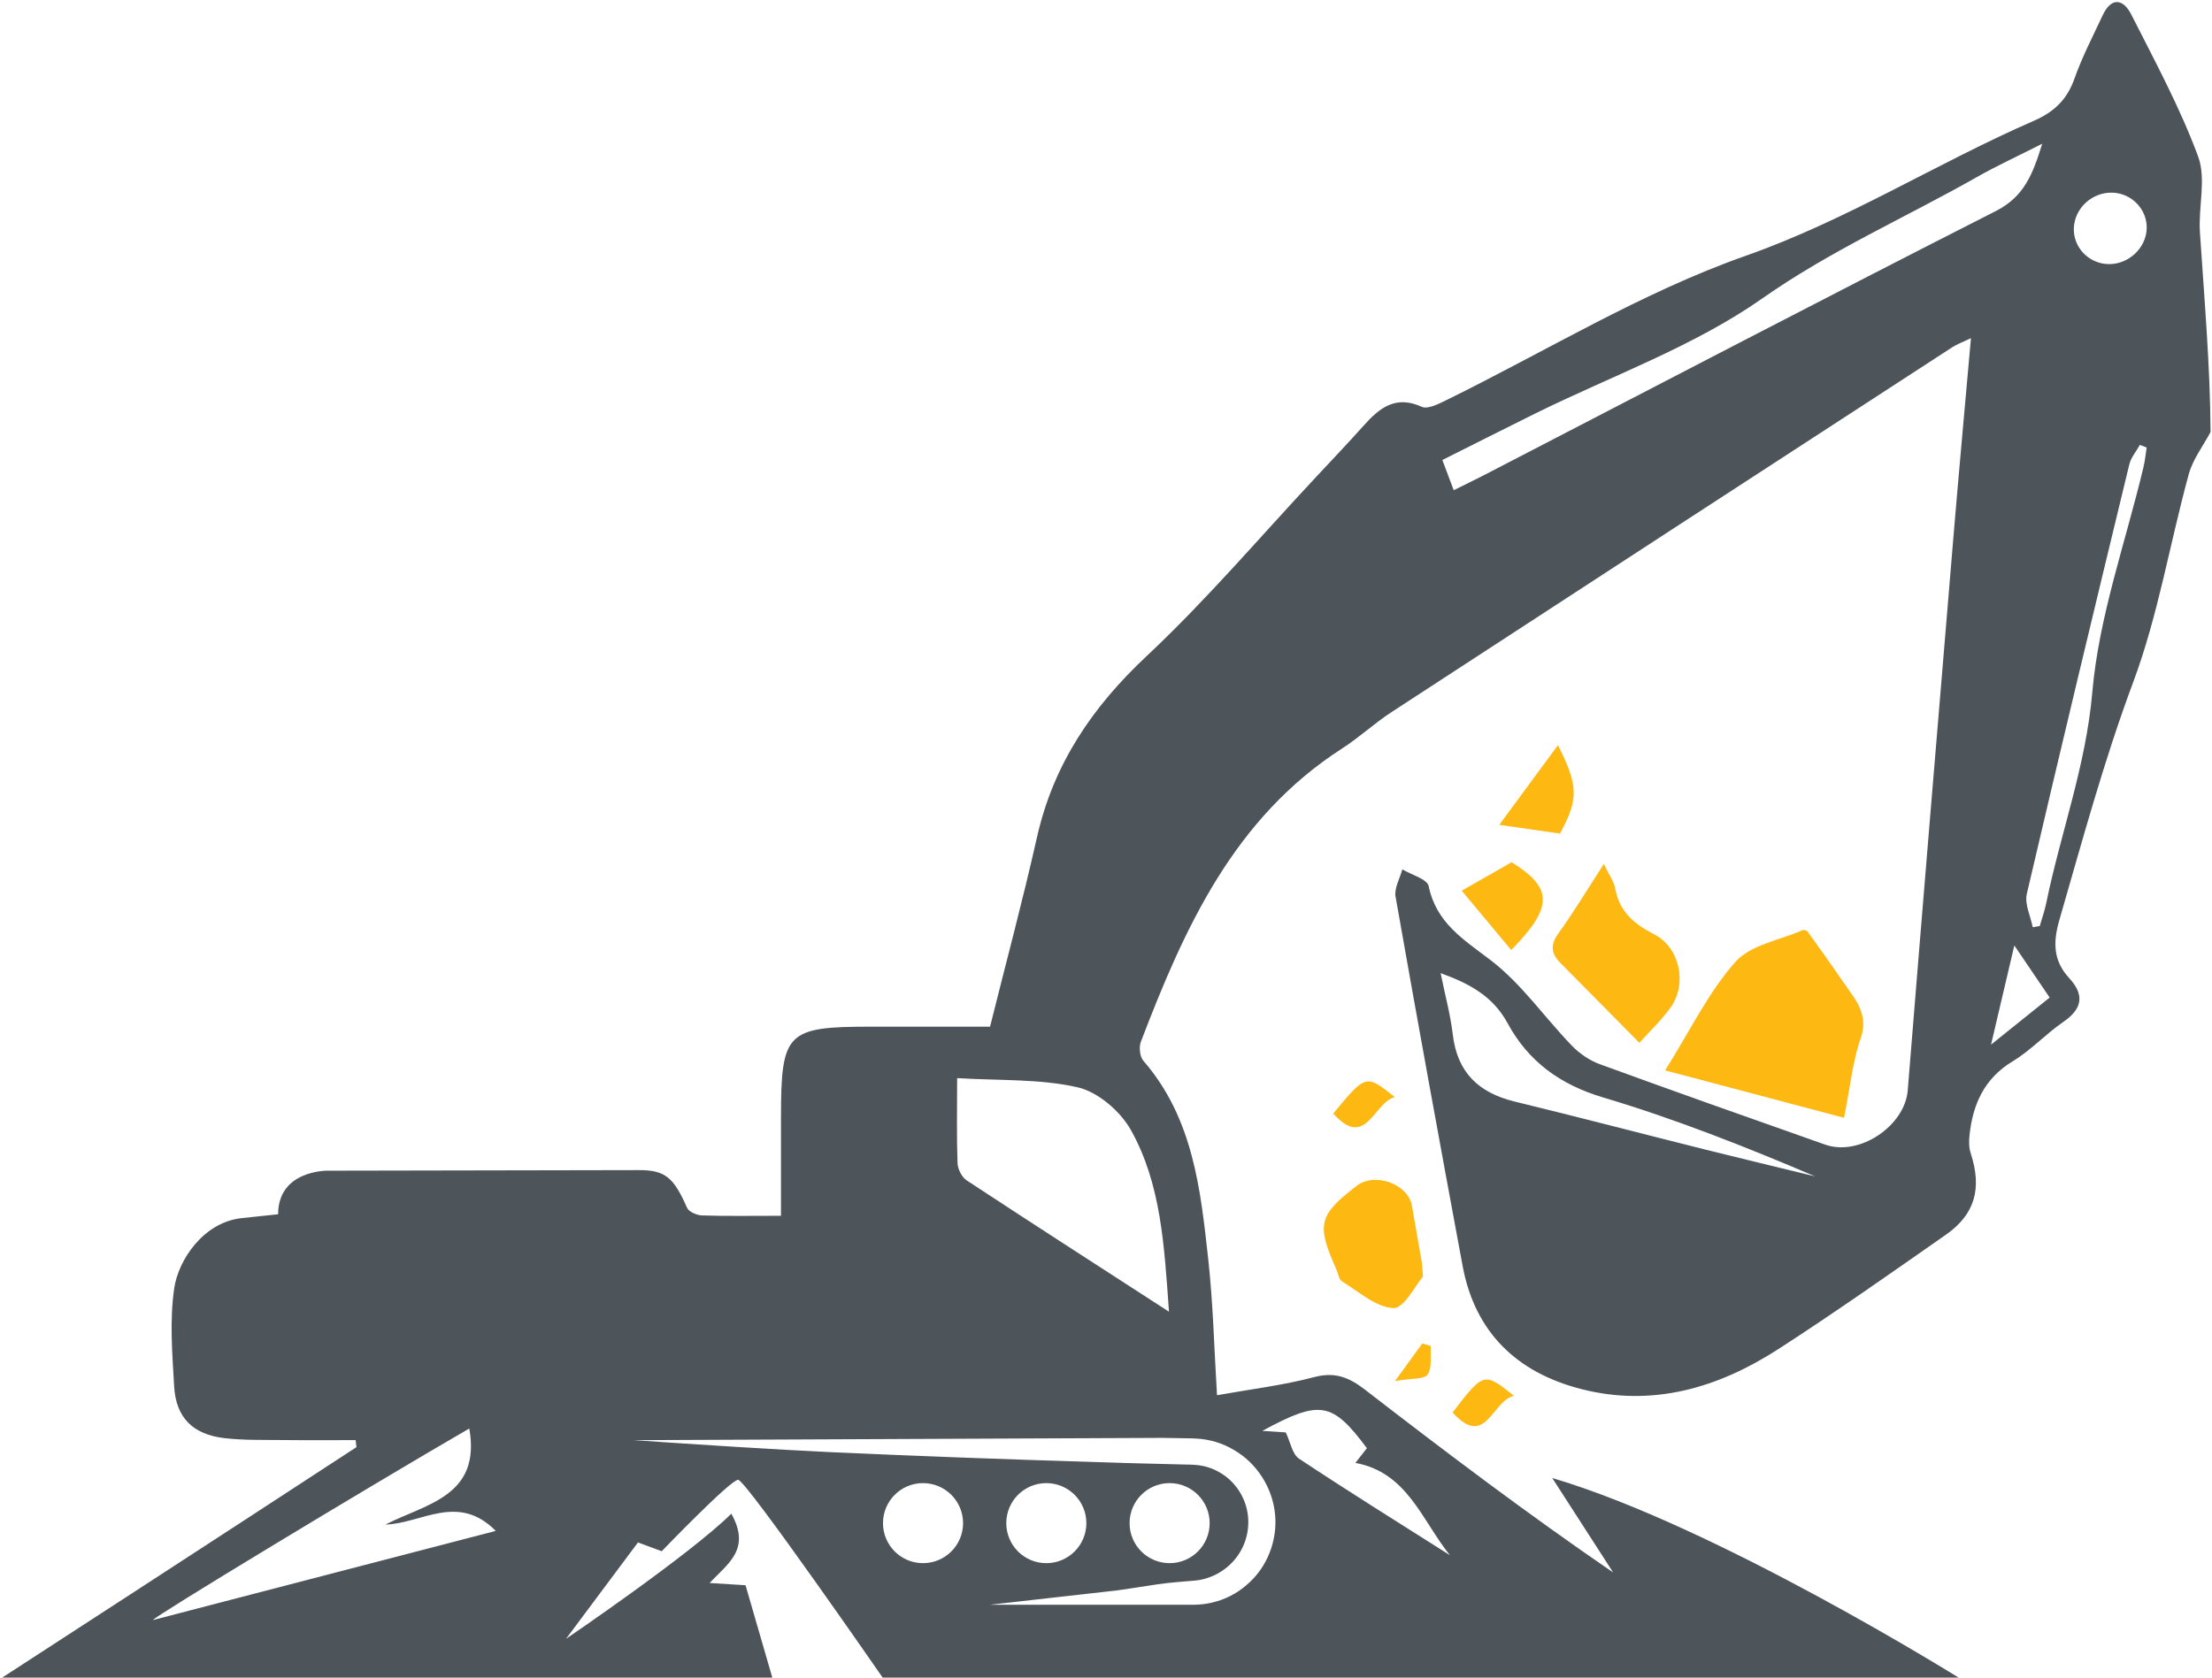 <?xml version="1.0" encoding="UTF-8" standalone="no"?>
<!DOCTYPE svg PUBLIC "-//W3C//DTD SVG 1.1//EN" "http://www.w3.org/Graphics/SVG/1.1/DTD/svg11.dtd">
<svg width="100%" height="100%" viewBox="0 0 1073 814" version="1.1" xmlns="http://www.w3.org/2000/svg" xmlns:xlink="http://www.w3.org/1999/xlink" xml:space="preserve" xmlns:serif="http://www.serif.com/" style="fill-rule:evenodd;clip-rule:evenodd;stroke-linejoin:round;stroke-miterlimit:2;">
    <g transform="matrix(4.167,0,0,4.167,-2024,-2.024)">
        <path d="M700.383,130.645C701.109,127.017 701.382,124.098 702.317,121.41C703.295,118.602 701.724,116.916 700.409,115C699.013,112.964 697.577,110.956 696.136,108.953C696.043,108.824 695.712,108.731 695.567,108.795C692.892,109.966 689.491,110.511 687.725,112.502C684.625,116 682.527,120.387 679.557,125.124C686.773,127.037 693.458,128.809 700.383,130.645Z" style="fill:rgb(253,184,18);fill-rule:nonzero;"/>
    </g>
    <g transform="matrix(4.167,0,0,4.167,-2024,-2.024)">
        <path d="M678.316,109.301C676.003,108.115 674.232,106.679 673.75,103.958C673.601,103.122 673.028,102.361 672.422,101.09C670.51,104.042 668.942,106.671 667.154,109.141C666.166,110.505 666.266,111.51 667.371,112.622C670.367,115.637 673.349,118.666 676.556,121.91C677.641,120.701 679.063,119.364 680.186,117.811C682.176,115.06 681.257,110.809 678.316,109.301Z" style="fill:rgb(253,184,18);fill-rule:nonzero;"/>
    </g>
    <g transform="matrix(4.167,0,0,4.167,-2024,-2.024)">
        <path d="M641.291,148.309C641.502,148.78 641.581,149.466 641.943,149.688C643.896,150.883 645.891,152.718 647.932,152.799C649.164,152.849 650.509,150.114 651.369,149.129C651.284,148.006 651.285,147.797 651.25,147.594C650.864,145.355 650.474,143.116 650.082,140.877C649.639,138.346 645.752,136.947 643.655,138.563C639.206,141.99 638.946,143.061 641.291,148.309Z" style="fill:rgb(253,184,18);fill-rule:nonzero;"/>
    </g>
    <g transform="matrix(4.167,0,0,4.167,-2024,-2.024)">
        <path d="M661.641,111.108C666.579,106.075 666.49,103.872 661.687,100.887C660.01,101.843 658.271,102.833 655.878,104.197C657.951,106.683 659.708,108.79 661.641,111.108Z" style="fill:rgb(253,184,18);fill-rule:nonzero;"/>
    </g>
    <g transform="matrix(4.167,0,0,4.167,-2024,-2.024)">
        <path d="M660.252,96.528C663.391,96.982 665.391,97.272 667.323,97.551C669.482,93.533 669.485,92.023 667.082,87.253C664.805,90.346 662.737,93.153 660.252,96.528Z" style="fill:rgb(253,184,18);fill-rule:nonzero;"/>
    </g>
    <g transform="matrix(4.167,0,0,4.167,-2024,-2.024)">
        <path d="M654.817,164.955C658.68,169.257 659.415,163.548 661.968,163.022C658.455,160.233 658.455,160.233 654.817,164.955Z" style="fill:rgb(253,184,18);fill-rule:nonzero;"/>
    </g>
    <g transform="matrix(4.167,0,0,4.167,-2024,-2.024)">
        <path d="M648.085,128.231C644.728,125.549 644.728,125.549 640.922,130.15C644.74,134.405 645.597,128.895 648.085,128.231Z" style="fill:rgb(253,184,18);fill-rule:nonzero;"/>
    </g>
    <g transform="matrix(4.167,0,0,4.167,-2024,-2.024)">
        <path d="M651.287,156.926C650.427,158.111 649.567,159.297 648.114,161.299C650.052,160.961 651.536,161.112 651.915,160.537C652.459,159.708 652.199,158.35 652.282,157.218C651.951,157.121 651.619,157.024 651.287,156.926Z" style="fill:rgb(253,184,18);fill-rule:nonzero;"/>
    </g>
    <g transform="matrix(4.167,0,0,4.167,-2024,-2.024)">
        <path d="M731.115,31.237C728.838,31.159 727.049,29.268 727.138,27.034C727.231,24.711 729.274,22.843 731.636,22.92C733.904,22.995 735.708,24.903 735.618,27.133C735.526,29.422 733.447,31.316 731.115,31.237ZM735.246,54.868C733.171,63.605 730.052,72.25 729.286,81.099C728.547,89.645 725.608,97.449 723.925,105.637C723.739,106.541 723.426,107.419 723.172,108.309C722.898,108.358 722.625,108.407 722.352,108.456C722.099,107.157 721.389,105.751 721.662,104.574C725.551,87.887 729.562,71.228 733.591,54.574C733.787,53.76 734.404,53.048 734.826,52.289C735.089,52.393 735.351,52.498 735.615,52.602C735.494,53.358 735.423,54.125 735.246,54.868ZM717.498,122.128C718.466,118.005 719.248,114.671 720.21,110.577C721.803,112.926 722.944,114.609 724.323,116.643C722.208,118.343 720.177,119.975 717.498,122.128ZM658.582,55.758C657.495,56.321 656.391,56.849 654.949,57.566C654.452,56.243 654.098,55.301 653.627,54.05C657.274,52.222 660.83,50.419 664.403,48.653C673.291,44.259 682.869,40.854 690.887,35.224C698.834,29.643 707.539,25.823 715.84,21.109C718.146,19.799 720.566,18.69 723.456,17.224C722.349,20.804 721.338,23.392 718.057,25.06C698.168,35.168 678.395,45.502 658.582,55.758ZM684.271,134.353C676.859,132.496 669.466,130.559 662.041,128.753C657.851,127.733 655.361,125.366 654.841,120.955C654.569,118.65 653.948,116.386 653.423,113.797C656.95,115.073 659.562,116.577 661.226,119.639C663.637,124.075 667.31,126.776 672.344,128.276C680.73,130.776 688.9,134.006 697.019,137.465C692.769,136.429 688.515,135.416 684.271,134.353ZM621.802,153.223C613.589,147.909 605.894,142.959 598.253,137.93C597.688,137.558 597.215,136.624 597.189,135.933C597.076,132.859 597.141,129.779 597.141,126.025C602.045,126.325 606.746,126.09 611.166,127.093C613.533,127.631 616.154,129.89 617.379,132.087C620.9,138.401 621.25,145.556 621.802,153.223ZM617.216,177.844C617.216,175.27 619.303,173.183 621.877,173.183C624.451,173.183 626.538,175.27 626.538,177.844C626.538,180.418 624.451,182.505 621.877,182.505C619.303,182.505 617.216,180.418 617.216,177.844ZM602.862,177.844C602.862,175.27 604.949,173.183 607.523,173.183C610.098,173.183 612.184,175.27 612.184,177.844C612.184,180.418 610.098,182.505 607.523,182.505C604.949,182.505 602.862,180.418 602.862,177.844ZM625.024,167.999C626.557,168.081 628.058,168.539 629.365,169.324C632.025,170.856 633.857,173.72 634.15,176.8C634.458,179.906 633.197,183.057 630.862,185.023C629.731,186.028 628.341,186.741 626.834,187.089C626.198,187.253 625.457,187.34 624.623,187.35L600.926,187.35C605.437,186.847 611.632,186.153 614.68,185.799C615.89,185.679 617.164,185.477 618.396,185.282C619.79,185.062 621.23,184.835 622.59,184.723L624.502,184.558C624.976,184.526 625.545,184.468 626.114,184.282C627.123,183.984 628.065,183.449 628.833,182.736C630.391,181.324 631.205,179.215 631.007,177.098C630.821,175.002 629.587,173.043 627.785,171.988C626.885,171.437 625.882,171.123 624.808,171.059L624.421,171.037L621.033,170.953C618.452,170.898 615.873,170.818 613.295,170.731C602.266,170.398 592.141,170.019 582.34,169.573C576.224,169.295 566.393,168.654 559.458,168.182L621.065,167.916L624.452,167.973L625.024,167.999ZM644.841,169.114C644.471,169.588 644.064,170.109 643.503,170.832C649.531,171.926 651.238,177.5 654.499,181.572C648.631,177.847 642.727,174.175 636.937,170.332C636.159,169.815 635.953,168.436 635.396,167.279C634.65,167.23 633.742,167.17 632.671,167.099C639.382,163.462 640.793,163.692 644.841,169.114ZM593.17,182.505C590.596,182.505 588.51,180.418 588.51,177.844C588.51,175.27 590.596,173.183 593.17,173.183C595.744,173.183 597.832,175.27 597.832,177.844C597.832,180.418 595.744,182.505 593.17,182.505ZM503.523,189.13C503.417,188.879 527.942,174.023 540.352,166.822C541.748,174.728 535.303,175.59 530.586,178.012C534.816,177.889 539.001,174.284 543.436,178.746C529.903,182.267 516.713,185.698 503.523,189.13ZM741.815,27.532C741.619,24.582 742.571,21.313 741.605,18.705C739.498,13.01 736.574,7.608 733.819,2.17C732.887,0.331 731.492,0.117 730.48,2.293C729.348,4.728 728.095,7.127 727.205,9.651C726.346,12.089 724.816,13.536 722.483,14.552C711.171,19.482 700.761,26.112 688.934,30.273C676.835,34.53 665.657,41.403 654.057,47.094C653.175,47.527 651.92,48.169 651.228,47.855C648.201,46.476 646.327,47.965 644.493,50.014C642.699,52.019 640.848,53.972 639.01,55.936C632.435,62.961 626.186,70.335 619.181,76.901C612.838,82.846 608.344,89.498 606.432,97.994C604.782,105.329 602.828,112.598 600.974,120.033C596.212,120.033 591.666,120.032 587.121,120.033C577.269,120.036 576.641,120.67 576.635,130.61C576.633,134.387 576.635,138.165 576.635,142.055C573.217,142.055 570.332,142.107 567.452,142.014C566.842,141.994 565.91,141.599 565.701,141.123C564.18,137.665 563.2,136.736 560.168,136.736C557.135,136.736 523.839,136.803 523.839,136.803C523.839,136.803 518.097,136.725 518.097,141.878C516.695,142.025 515.266,142.17 513.836,142.329C509.342,142.828 506.484,147.266 506.009,150.451C505.45,154.191 505.777,158.095 505.993,161.912C506.198,165.556 508.177,167.527 511.867,167.949C514.119,168.206 516.409,168.142 518.682,168.168C521.495,168.2 524.308,168.176 527.122,168.176C527.153,168.449 527.184,168.722 527.216,168.995C512.203,178.815 485.759,195.971 485.759,195.971C485.759,195.971 510.013,196.077 542.508,195.886L575.642,195.886C575.099,193.975 572.981,186.732 572.51,185.074C571.127,184.988 569.928,184.914 568.323,184.814C570.466,182.536 573.169,180.891 570.855,176.743C566.061,181.5 551.611,191.315 551.611,191.315L559.987,180.09L562.752,181.114C562.752,181.114 570.753,172.795 571.645,172.795C572.538,172.795 588.51,195.886 588.51,195.886L713.997,196C713.997,196 685.647,178.266 666.418,172.588C669.011,176.61 671.26,180.099 673.509,183.587C663.53,176.757 654.049,169.587 644.642,162.319C642.812,160.905 641.176,160.191 638.742,160.832C635.082,161.797 631.286,162.251 627.394,162.949C627.058,157.487 626.943,152.319 626.382,147.2C625.48,138.977 624.62,130.686 618.823,124.009C618.406,123.529 618.29,122.421 618.529,121.795C623.597,108.539 629.351,95.747 641.957,87.641C643.953,86.357 645.713,84.707 647.702,83.409C669.435,69.229 691.191,55.084 712.949,40.942C713.559,40.546 714.264,40.294 715.159,39.862C714.459,47.794 713.764,55.307 713.136,62.825C711.336,84.368 709.538,105.911 707.8,127.459C707.468,131.572 702.186,135.176 698.193,133.769C689.427,130.68 680.662,127.583 671.931,124.394C670.731,123.956 669.56,123.139 668.67,122.214C665.513,118.938 662.851,115.055 659.293,112.328C656.113,109.891 652.924,107.984 652.033,103.669C651.863,102.842 650.031,102.357 648.965,101.715C648.682,102.778 648.004,103.912 648.178,104.895C650.709,119.243 653.324,133.577 655.986,147.901C657.427,155.651 662.316,160.303 669.75,162.22C678.105,164.375 685.76,162.087 692.768,157.558C699.367,153.294 705.795,148.762 712.238,144.262C715.65,141.88 716.462,138.847 715.132,134.78C714.925,134.147 714.916,133.405 714.986,132.732C715.365,129.087 716.693,126.071 720.048,124.046C722.155,122.774 723.875,120.876 725.917,119.476C728.151,117.945 728.388,116.321 726.607,114.39C724.729,112.355 724.697,110.22 725.453,107.608C728.14,98.327 730.647,89.028 734.043,79.93C736.953,72.137 738.306,63.769 740.516,55.702C740.992,53.961 742.187,52.419 743.053,50.785C743.009,43.209 742.337,35.376 741.815,27.532Z" style="fill:rgb(77,85,90);fill-rule:nonzero;"/>
    </g>
</svg>

